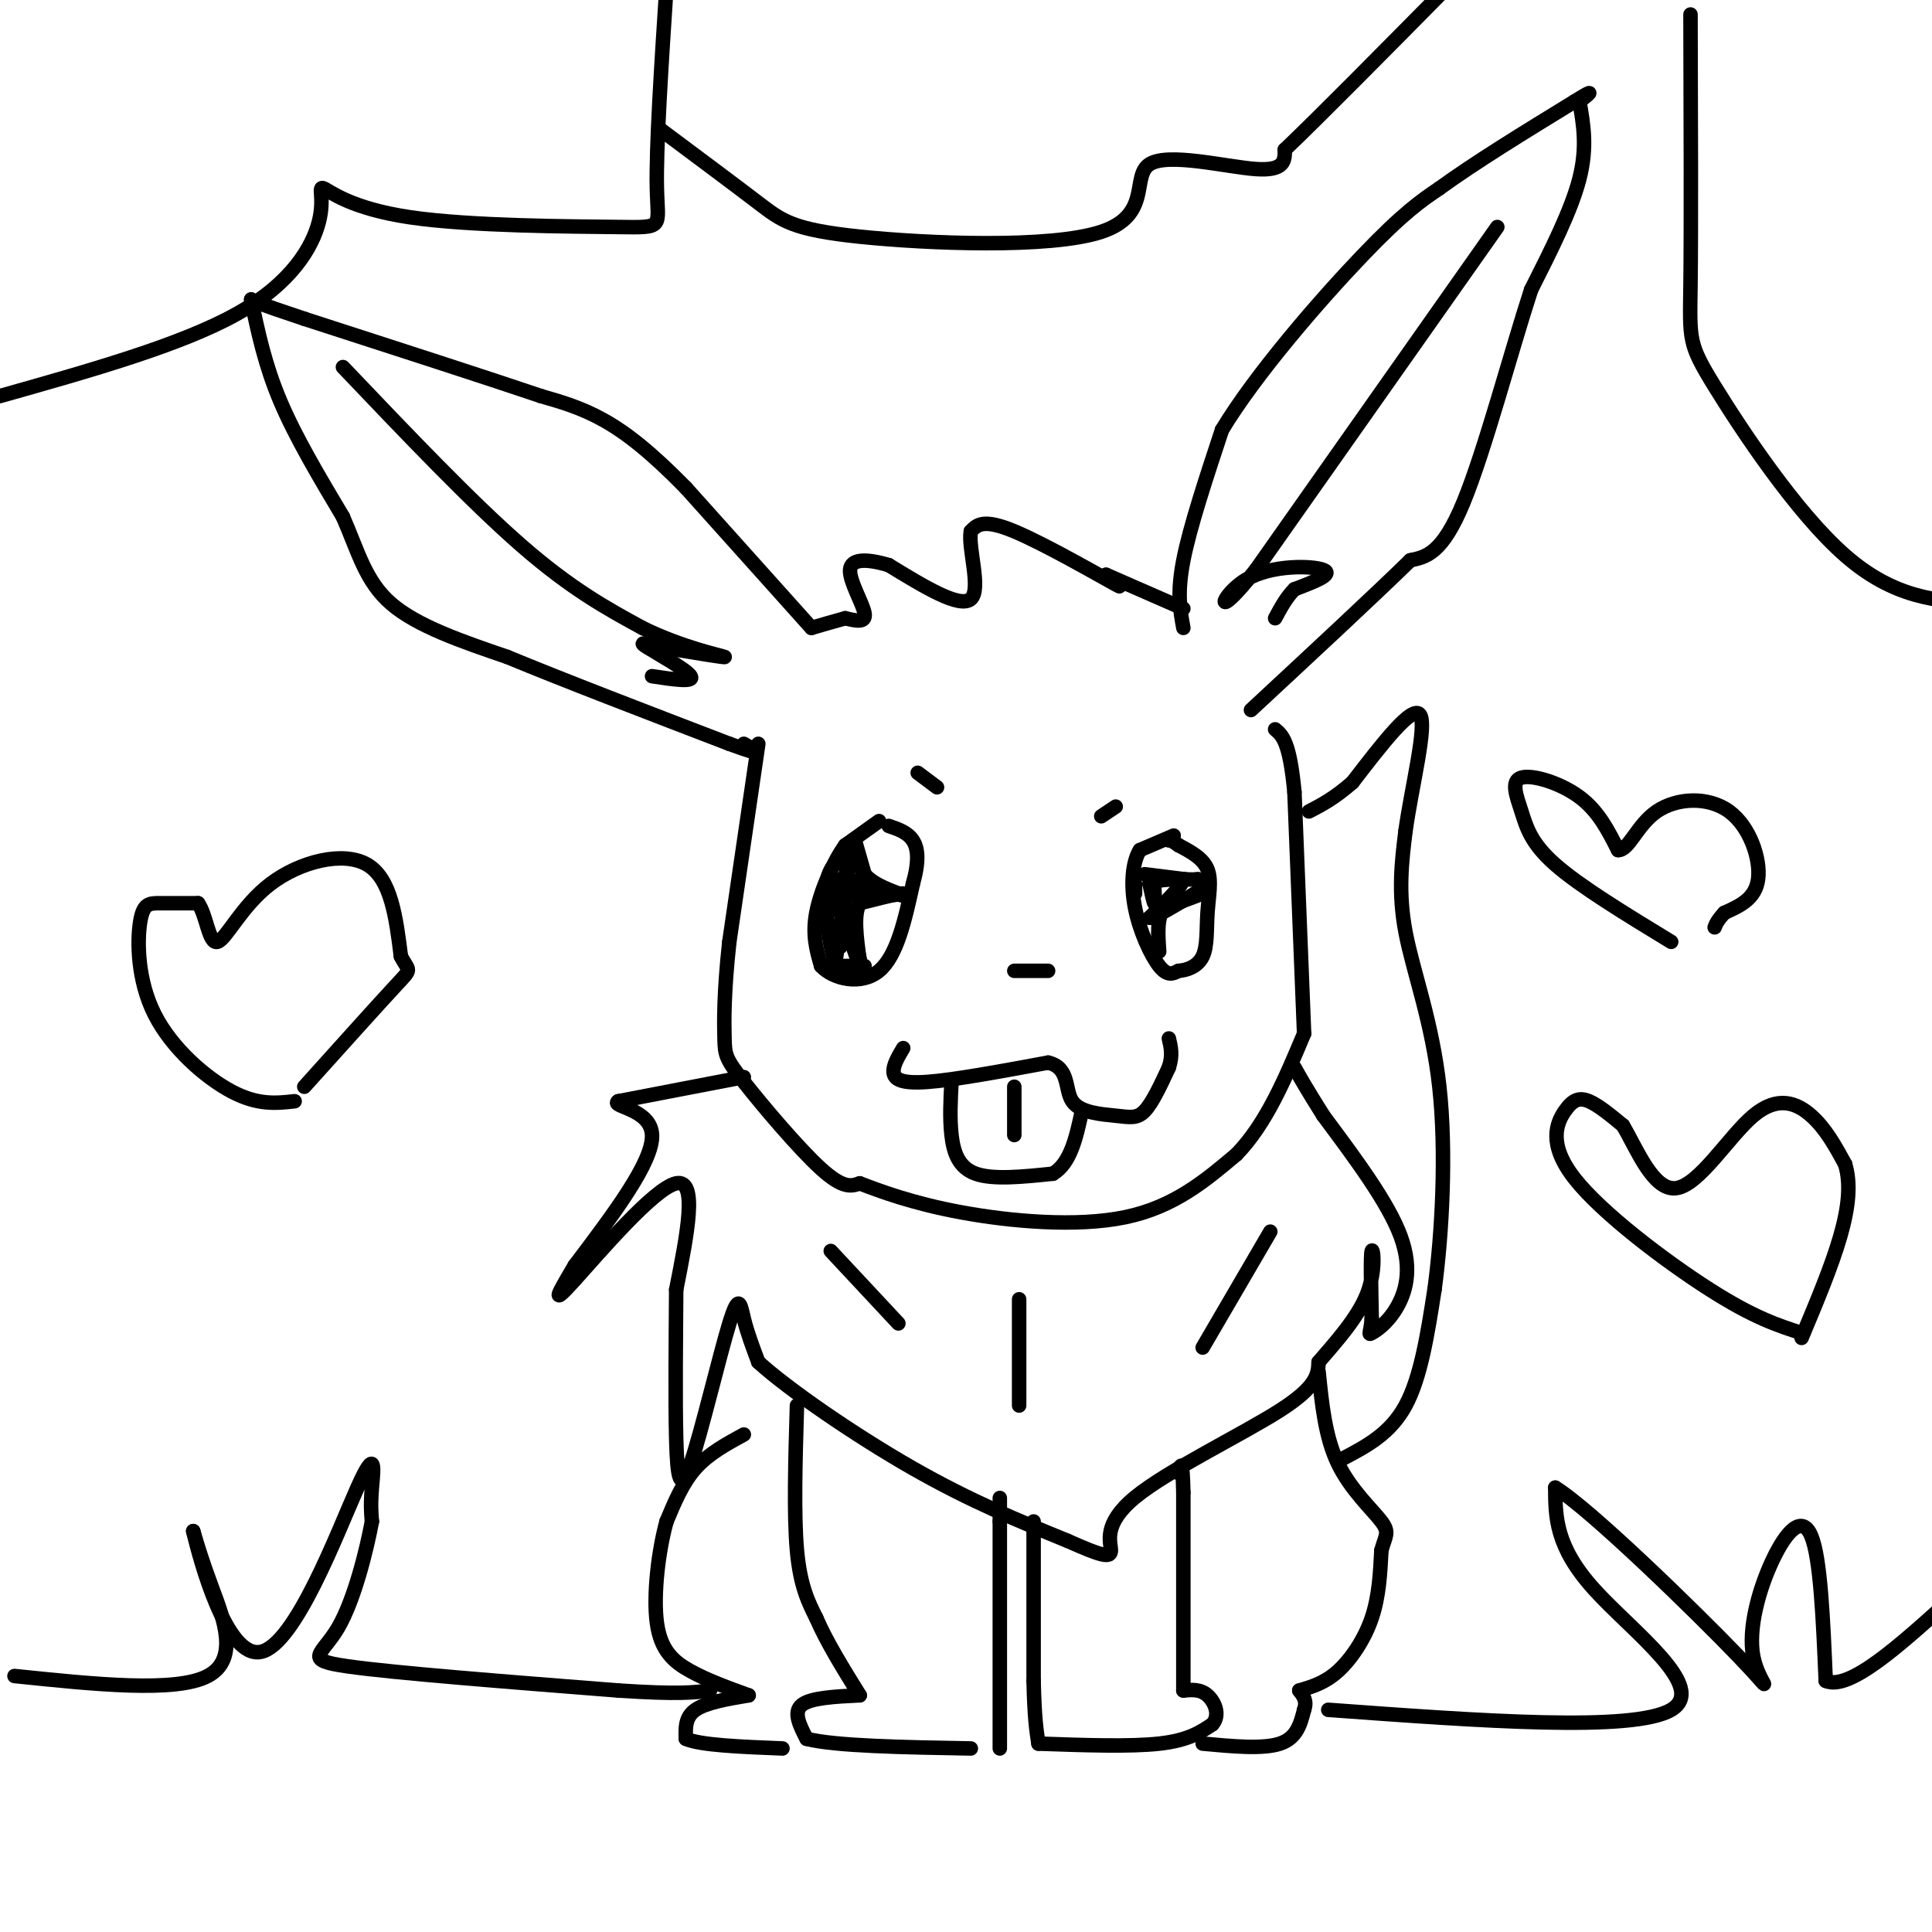 <svg viewBox='0 0 400 400' version='1.1' xmlns='http://www.w3.org/2000/svg' xmlns:xlink='http://www.w3.org/1999/xlink'><g fill='none' stroke='#000000' stroke-width='3' stroke-linecap='round' stroke-linejoin='round'><path d='M157,154c0.000,0.000 -6.000,41.000 -6,41'/><path d='M151,195c-1.167,10.604 -1.086,16.616 -1,20c0.086,3.384 0.177,4.142 4,9c3.823,4.858 11.378,13.817 16,18c4.622,4.183 6.311,3.592 8,3'/><path d='M178,245c4.238,1.607 10.833,4.125 21,6c10.167,1.875 23.905,3.107 34,1c10.095,-2.107 16.548,-7.554 23,-13'/><path d='M256,239c6.167,-6.333 10.083,-15.667 14,-25'/><path d='M270,214c0.000,0.000 -2.000,-50.000 -2,-50'/><path d='M268,164c-1.000,-10.500 -2.500,-11.750 -4,-13'/><path d='M245,130c-0.667,-3.583 -1.333,-7.167 0,-14c1.333,-6.833 4.667,-16.917 8,-27'/><path d='M253,89c6.978,-11.578 20.422,-27.022 29,-36c8.578,-8.978 12.289,-11.489 16,-14'/><path d='M298,39c7.333,-5.333 17.667,-11.667 28,-18'/><path d='M326,21c4.833,-3.000 2.917,-1.500 1,0'/><path d='M327,21c0.833,4.750 1.667,9.500 0,16c-1.667,6.500 -5.833,14.750 -10,23'/><path d='M317,60c-4.178,12.822 -9.622,33.378 -14,44c-4.378,10.622 -7.689,11.311 -11,12'/><path d='M292,116c-7.333,7.167 -20.167,19.083 -33,31'/><path d='M245,126c0.000,0.000 -16.000,-7.000 -16,-7'/><path d='M229,119c-0.881,0.024 4.917,3.583 2,2c-2.917,-1.583 -14.548,-8.310 -21,-11c-6.452,-2.690 -7.726,-1.345 -9,0'/><path d='M201,110c-0.644,3.422 2.244,11.978 0,14c-2.244,2.022 -9.622,-2.489 -17,-7'/><path d='M184,117c-4.667,-1.381 -7.833,-1.333 -8,1c-0.167,2.333 2.667,6.952 3,9c0.333,2.048 -1.833,1.524 -4,1'/><path d='M175,128c-1.833,0.500 -4.417,1.250 -7,2'/><path d='M168,130c0.000,0.000 -26.000,-29.000 -26,-29'/><path d='M142,101c-7.244,-7.400 -12.356,-11.400 -17,-14c-4.644,-2.600 -8.822,-3.800 -13,-5'/><path d='M112,82c-10.333,-3.500 -29.667,-9.750 -49,-16'/><path d='M63,66c-10.000,-3.333 -10.500,-3.667 -11,-4'/><path d='M52,62c1.417,6.750 2.833,13.500 6,21c3.167,7.500 8.083,15.750 13,24'/><path d='M71,107c3.178,7.244 4.622,13.356 10,18c5.378,4.644 14.689,7.822 24,11'/><path d='M105,136c11.667,4.833 28.833,11.417 46,18'/><path d='M151,154c8.167,3.000 5.583,1.500 3,0'/><path d='M182,170c0.000,0.000 -7.000,5.000 -7,5'/><path d='M175,175c-2.467,3.400 -5.133,9.400 -6,14c-0.867,4.600 0.067,7.800 1,11'/><path d='M170,200c2.511,2.733 8.289,4.067 12,1c3.711,-3.067 5.356,-10.533 7,-18'/><path d='M189,183c1.311,-4.667 1.089,-7.333 0,-9c-1.089,-1.667 -3.044,-2.333 -5,-3'/><path d='M243,173c0.000,0.000 -7.000,3.000 -7,3'/><path d='M236,176c-1.560,2.476 -1.958,7.167 -1,12c0.958,4.833 3.274,9.810 5,12c1.726,2.190 2.863,1.595 4,1'/><path d='M244,201c1.710,-0.107 3.984,-0.874 5,-3c1.016,-2.126 0.774,-5.611 1,-9c0.226,-3.389 0.922,-6.683 0,-9c-0.922,-2.317 -3.461,-3.659 -6,-5'/><path d='M244,175c-1.333,-1.000 -1.667,-1.000 -2,-1'/><path d='M228,169c0.000,0.000 3.000,-2.000 3,-2'/><path d='M190,160c0.000,0.000 4.000,3.000 4,3'/><path d='M187,217c-1.067,1.800 -2.133,3.600 -2,5c0.133,1.400 1.467,2.400 7,2c5.533,-0.400 15.267,-2.200 25,-4'/><path d='M217,220c4.534,1.024 3.370,5.584 5,8c1.630,2.416 6.054,2.689 9,3c2.946,0.311 4.413,0.660 6,-1c1.587,-1.660 3.293,-5.330 5,-9'/><path d='M242,221c0.833,-2.500 0.417,-4.250 0,-6'/><path d='M210,201c0.000,0.000 7.000,0.000 7,0'/><path d='M154,223c0.000,0.000 -26.000,5.000 -26,5'/><path d='M128,228c-1.778,1.133 6.778,1.467 7,7c0.222,5.533 -7.889,16.267 -16,27'/><path d='M119,262c-3.726,6.310 -5.042,8.583 0,3c5.042,-5.583 16.440,-19.024 21,-20c4.560,-0.976 2.280,10.512 0,22'/><path d='M140,267c-0.062,9.662 -0.218,22.818 0,31c0.218,8.182 0.811,11.389 3,5c2.189,-6.389 5.974,-22.374 8,-29c2.026,-6.626 2.293,-3.893 3,-1c0.707,2.893 1.853,5.947 3,9'/><path d='M157,282c6.156,5.622 20.044,15.178 32,22c11.956,6.822 21.978,10.911 32,15'/><path d='M221,319c7.139,3.185 8.986,3.648 9,2c0.014,-1.648 -1.804,-5.405 5,-11c6.804,-5.595 22.230,-13.027 30,-18c7.770,-4.973 7.885,-7.486 8,-10'/><path d='M273,282c3.440,-4.012 8.042,-9.042 10,-14c1.958,-4.958 1.274,-9.845 1,-9c-0.274,0.845 -0.137,7.423 0,14'/><path d='M284,273c-0.236,2.989 -0.826,3.461 0,3c0.826,-0.461 3.069,-1.855 5,-5c1.931,-3.145 3.552,-8.041 1,-15c-2.552,-6.959 -9.276,-15.979 -16,-25'/><path d='M274,231c-3.667,-5.833 -4.833,-7.917 -6,-10'/><path d='M165,291c-0.333,11.333 -0.667,22.667 0,30c0.667,7.333 2.333,10.667 4,14'/><path d='M169,335c2.167,5.000 5.583,10.500 9,16'/><path d='M178,351c-5.083,0.250 -10.167,0.500 -12,2c-1.833,1.500 -0.417,4.250 1,7'/><path d='M167,360c5.833,1.500 19.917,1.750 34,2'/><path d='M207,362c0.000,0.000 0.000,-47.000 0,-47'/><path d='M207,315c0.000,-8.000 0.000,-4.500 0,-1'/><path d='M214,315c0.000,0.000 0.000,33.000 0,33'/><path d='M214,348c0.167,7.667 0.583,10.333 1,13'/><path d='M215,361c9.500,0.333 19.000,0.667 25,0c6.000,-0.667 8.500,-2.333 11,-4'/><path d='M251,357c1.711,-1.911 0.489,-4.689 -1,-6c-1.489,-1.311 -3.244,-1.156 -5,-1'/><path d='M245,350c0.000,0.000 0.000,-41.000 0,-41'/><path d='M245,309c-0.167,-7.500 -0.583,-5.750 -1,-4'/><path d='M154,297c-3.667,2.000 -7.333,4.000 -10,7c-2.667,3.000 -4.333,7.000 -6,11'/><path d='M138,315c-1.655,5.917 -2.792,15.208 -2,21c0.792,5.792 3.512,8.083 7,10c3.488,1.917 7.744,3.458 12,5'/><path d='M155,351c-4.417,0.750 -8.833,1.500 -11,3c-2.167,1.500 -2.083,3.750 -2,6'/><path d='M142,360c3.000,1.333 11.500,1.667 20,2'/><path d='M249,361c6.250,0.583 12.500,1.167 16,0c3.500,-1.167 4.250,-4.083 5,-7'/><path d='M270,354c0.667,-1.833 -0.167,-2.917 -1,-4'/><path d='M269,350c2.644,-0.778 5.289,-1.556 8,-4c2.711,-2.444 5.489,-6.556 7,-11c1.511,-4.444 1.756,-9.222 2,-14'/><path d='M286,321c0.798,-3.036 1.792,-3.625 0,-6c-1.792,-2.375 -6.369,-6.536 -9,-12c-2.631,-5.464 -3.315,-12.232 -4,-19'/><path d='M278,302c4.917,-2.583 9.833,-5.167 13,-11c3.167,-5.833 4.583,-14.917 6,-24'/><path d='M297,267c1.571,-11.560 2.500,-28.458 1,-42c-1.500,-13.542 -5.429,-23.726 -7,-32c-1.571,-8.274 -0.786,-14.637 0,-21'/><path d='M291,172c1.289,-9.222 4.511,-21.778 3,-24c-1.511,-2.222 -7.756,5.889 -14,14'/><path d='M280,162c-3.833,3.333 -6.417,4.667 -9,6'/><path d='M71,76c13.333,14.000 26.667,28.000 37,37c10.333,9.000 17.667,13.000 25,17'/><path d='M133,130c8.244,4.067 16.356,5.733 17,6c0.644,0.267 -6.178,-0.867 -13,-2'/><path d='M137,134c-3.321,-0.667 -5.125,-1.333 -3,0c2.125,1.333 8.179,4.667 9,6c0.821,1.333 -3.589,0.667 -8,0'/><path d='M310,47c0.000,0.000 -50.000,71.000 -50,71'/><path d='M260,118c-9.214,11.607 -7.250,5.125 -2,2c5.250,-3.125 13.786,-2.893 16,-2c2.214,0.893 -1.893,2.446 -6,4'/><path d='M268,122c-1.667,1.667 -2.833,3.833 -4,6'/><path d='M172,259c0.000,0.000 14.000,15.000 14,15'/><path d='M211,269c0.000,0.000 0.000,22.000 0,22'/><path d='M263,255c0.000,0.000 -14.000,24.000 -14,24'/><path d='M197,224c-0.200,3.756 -0.400,7.511 0,11c0.400,3.489 1.400,6.711 5,8c3.600,1.289 9.800,0.644 16,0'/><path d='M218,243c3.667,-2.167 4.833,-7.583 6,-13'/><path d='M210,225c0.000,0.000 0.000,10.000 0,10'/><path d='M3,347c16.689,1.733 33.378,3.467 40,0c6.622,-3.467 3.178,-12.133 1,-18c-2.178,-5.867 -3.089,-8.933 -4,-12'/><path d='M40,317c1.388,5.844 6.856,26.453 14,25c7.144,-1.453 15.962,-24.968 20,-34c4.038,-9.032 3.297,-3.581 3,0c-0.297,3.581 -0.148,5.290 0,7'/><path d='M77,315c-1.036,5.643 -3.625,16.250 -7,22c-3.375,5.750 -7.536,6.643 2,8c9.536,1.357 32.768,3.179 56,5'/><path d='M128,350c12.500,0.833 15.750,0.417 19,0'/><path d='M275,354c31.578,2.311 63.156,4.622 71,0c7.844,-4.622 -8.044,-16.178 -16,-25c-7.956,-8.822 -7.978,-14.911 -8,-21'/><path d='M322,308c7.221,4.401 29.272,25.903 38,35c8.728,9.097 4.133,5.789 3,0c-1.133,-5.789 1.195,-14.059 4,-20c2.805,-5.941 6.087,-9.555 8,-5c1.913,4.555 2.456,17.277 3,30'/><path d='M378,348c4.833,2.167 15.417,-7.417 26,-17'/><path d='M0,82c18.758,-5.290 37.516,-10.581 49,-17c11.484,-6.419 15.695,-13.967 17,-19c1.305,-5.033 -0.297,-7.550 1,-7c1.297,0.550 5.492,4.168 18,6c12.508,1.832 33.329,1.878 43,2c9.671,0.122 8.192,0.321 8,-8c-0.192,-8.321 0.904,-25.160 2,-42'/><path d='M350,3c0.071,22.274 0.143,44.548 0,56c-0.143,11.452 -0.500,12.083 5,21c5.500,8.917 16.857,26.119 27,35c10.143,8.881 19.071,9.440 28,10'/><path d='M137,27c7.555,5.634 15.110,11.268 20,15c4.890,3.732 7.114,5.561 21,7c13.886,1.439 39.433,2.489 50,-1c10.567,-3.489 6.153,-11.516 10,-14c3.847,-2.484 15.956,0.576 22,1c6.044,0.424 6.022,-1.788 6,-4'/><path d='M266,31c6.667,-6.333 20.333,-20.167 34,-34'/><path d='M177,174c0.000,0.000 2.000,7.000 2,7'/><path d='M179,181c1.500,1.833 4.250,2.917 7,4'/><path d='M186,185c1.167,0.667 0.583,0.333 0,0'/><path d='M186,185c0.000,0.000 -8.000,2.000 -8,2'/><path d='M178,187c-1.333,2.333 -0.667,7.167 0,12'/><path d='M178,199c0.167,2.167 0.583,1.583 1,1'/><path d='M237,181c0.000,0.000 8.000,1.000 8,1'/><path d='M245,182c1.833,0.167 2.417,0.083 3,0'/><path d='M249,185c0.000,0.000 -8.000,3.000 -8,3'/><path d='M241,188c-1.500,2.000 -1.250,5.500 -1,9'/><path d='M239,184c0.083,1.583 0.167,3.167 0,3c-0.167,-0.167 -0.583,-2.083 -1,-4'/><path d='M238,183c1.000,-0.833 4.000,-0.917 7,-1'/><path d='M245,182c0.000,1.167 -3.500,4.583 -7,8'/><path d='M238,190c0.667,0.333 5.833,-2.833 11,-6'/><path d='M172,193c0.000,0.000 2.000,3.000 2,3'/><path d='M174,196c0.500,-1.333 0.750,-6.167 1,-11'/><path d='M175,185c-0.167,0.500 -1.083,7.250 -2,14'/><path d='M173,199c-0.889,-0.622 -2.111,-9.178 -2,-14c0.111,-4.822 1.556,-5.911 3,-7'/><path d='M174,178c1.044,-1.533 2.156,-1.867 3,-1c0.844,0.867 1.422,2.933 2,5'/><path d='M179,182c-0.333,0.833 -2.167,0.417 -4,0'/><path d='M175,182c-0.262,-1.036 1.083,-3.625 1,-3c-0.083,0.625 -1.595,4.464 0,6c1.595,1.536 6.298,0.768 11,0'/><path d='M187,185c-0.167,0.000 -6.083,0.000 -12,0'/><path d='M175,185c-1.500,2.500 0.750,8.750 3,15'/><path d='M235,183c0.000,0.000 0.000,2.000 0,2'/><path d='M171,200c0.000,0.000 7.000,0.000 7,0'/><path d='M178,200c0.500,-1.833 -1.750,-6.417 -4,-11'/><path d='M174,189c-0.833,-3.000 -0.917,-5.000 -1,-7'/><path d='M61,228c-3.793,0.423 -7.585,0.845 -13,-2c-5.415,-2.845 -12.451,-8.959 -16,-16c-3.549,-7.041 -3.609,-15.011 -3,-19c0.609,-3.989 1.888,-3.997 4,-4c2.112,-0.003 5.056,-0.002 8,0'/><path d='M41,187c1.774,2.415 2.207,8.451 4,8c1.793,-0.451 4.944,-7.391 11,-12c6.056,-4.609 15.016,-6.888 20,-4c4.984,2.888 5.992,10.944 7,19'/><path d='M83,198c1.711,3.356 2.489,2.244 -1,6c-3.489,3.756 -11.244,12.378 -19,21'/><path d='M346,195c-9.434,-5.743 -18.868,-11.486 -24,-16c-5.132,-4.514 -5.963,-7.797 -7,-11c-1.037,-3.203 -2.279,-6.324 0,-7c2.279,-0.676 8.080,1.093 12,4c3.920,2.907 5.960,6.954 8,11'/><path d='M335,176c2.258,0.091 3.904,-5.182 8,-8c4.096,-2.818 10.641,-3.182 15,0c4.359,3.182 6.531,9.909 6,14c-0.531,4.091 -3.766,5.545 -7,7'/><path d='M357,189c-1.500,1.667 -1.750,2.333 -2,3'/><path d='M373,276c-4.949,-1.600 -9.898,-3.199 -19,-9c-9.102,-5.801 -22.357,-15.802 -28,-23c-5.643,-7.198 -3.673,-11.592 -2,-14c1.673,-2.408 3.049,-2.831 5,-2c1.951,0.831 4.475,2.915 7,5'/><path d='M336,233c2.774,4.595 6.207,13.582 11,13c4.793,-0.582 10.944,-10.734 16,-15c5.056,-4.266 9.016,-2.648 12,0c2.984,2.648 4.992,6.324 7,10'/><path d='M382,241c1.222,3.956 0.778,8.844 -1,15c-1.778,6.156 -4.889,13.578 -8,21'/></g>
</svg>
